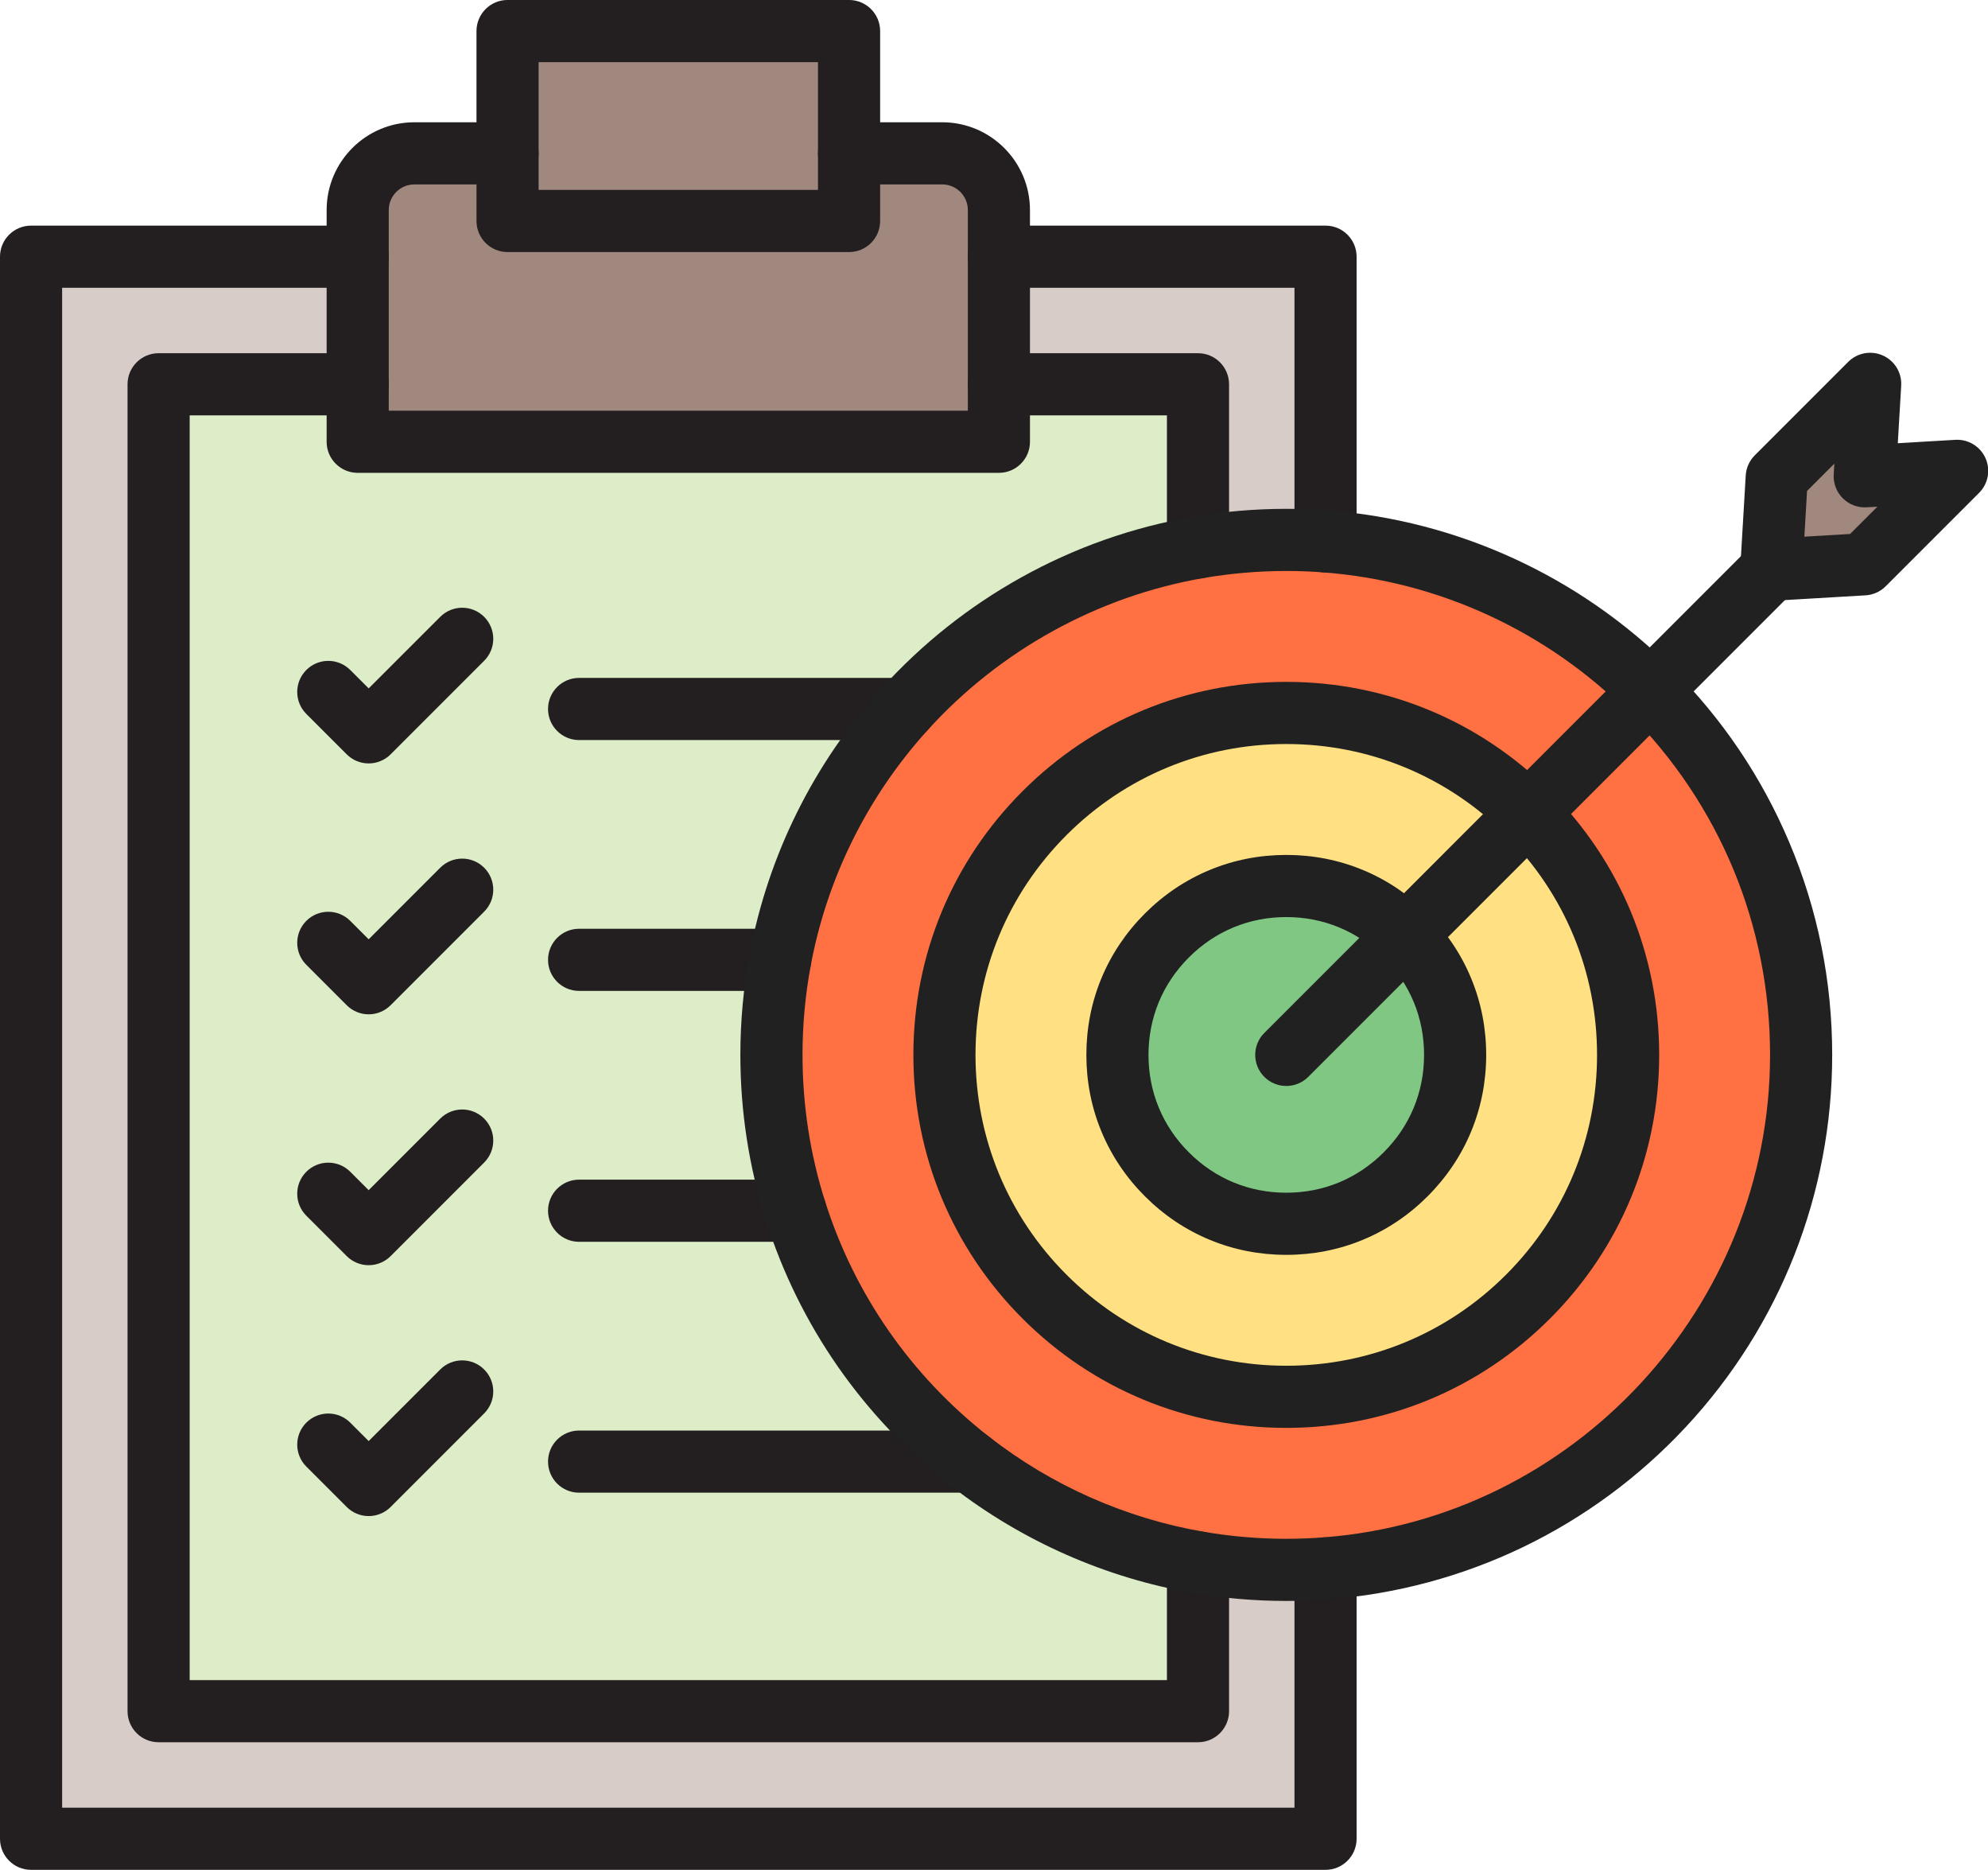 <?xml version="1.0" encoding="UTF-8"?><svg xmlns="http://www.w3.org/2000/svg" xmlns:xlink="http://www.w3.org/1999/xlink" height="346.6" preserveAspectRatio="xMidYMid meet" version="1.0" viewBox="0.0 -0.0 368.6 346.6" width="368.6" zoomAndPan="magnify"><defs><clipPath id="a"><path d="M 0 41 L 252 41 L 252 346.602 L 0 346.602 Z M 0 41"/></clipPath><clipPath id="b"><path d="M 322 65 L 368.641 65 L 368.641 112 L 322 112 Z M 322 65"/></clipPath></defs><g><g id="change1_1"><path d="M 362.879 87.277 L 345.555 104.605 L 328.418 105.613 L 329.43 88.477 L 346.754 71.152 L 345.742 88.289 L 362.879 87.277" fill="#a1887f" fill-rule="evenodd"/></g><g id="change2_1"><path d="M 283.309 150.723 C 271.34 138.746 255.422 132.156 238.492 132.156 C 221.562 132.156 205.645 138.746 193.676 150.723 C 181.703 162.691 175.109 178.609 175.109 195.539 C 175.109 212.469 181.703 228.387 193.676 240.355 C 205.645 252.328 221.562 258.922 238.492 258.922 C 255.422 258.922 271.34 252.328 283.309 240.355 C 295.281 228.387 301.875 212.469 301.875 195.539 C 301.875 178.609 295.281 162.691 283.309 150.723 Z M 222.125 101.48 C 227.441 100.559 232.91 100.078 238.492 100.078 C 240.941 100.078 243.367 100.172 245.773 100.352 C 269.23 102.121 290.324 112.371 305.992 128.039 C 323.27 145.312 333.953 169.18 333.953 195.539 C 333.953 245.809 295.094 287.004 245.773 290.723 C 243.367 290.906 240.941 290.996 238.492 290.996 C 232.91 290.996 227.441 290.516 222.125 289.598 C 206.41 286.883 192.016 280.328 179.938 270.93 L 179.934 270.93 C 164.859 259.203 153.391 243.055 147.484 224.426 C 144.594 215.312 143.035 205.605 143.035 195.539 C 143.035 189.52 143.594 183.629 144.66 177.922 C 147.961 160.215 156.152 144.23 167.773 131.418 C 181.762 116 200.723 105.176 222.125 101.48" fill="#ff7043" fill-rule="evenodd"/></g><g id="change3_1"><path d="M 260.629 173.402 C 257.664 170.438 254.254 168.145 250.484 166.586 C 246.719 165.023 242.684 164.234 238.492 164.234 C 234.301 164.234 230.266 165.023 226.5 166.586 C 222.73 168.145 219.32 170.438 216.355 173.402 C 213.391 176.367 211.098 179.777 209.535 183.543 C 207.977 187.312 207.188 191.348 207.188 195.539 C 207.188 199.73 207.977 203.766 209.535 207.531 C 211.098 211.301 213.391 214.715 216.355 217.676 C 219.32 220.641 222.73 222.934 226.5 224.496 C 230.266 226.055 234.301 226.844 238.492 226.844 C 242.684 226.844 246.719 226.055 250.484 224.496 C 254.254 222.934 257.664 220.641 260.629 217.676 C 263.594 214.715 265.887 211.301 267.449 207.531 C 269.008 203.766 269.797 199.73 269.797 195.539 C 269.797 191.348 269.008 187.312 267.449 183.547 C 265.887 179.777 263.594 176.367 260.629 173.402 Z M 283.309 150.723 C 295.281 162.691 301.875 178.609 301.875 195.539 C 301.875 212.469 295.281 228.387 283.309 240.355 C 271.34 252.328 255.422 258.922 238.492 258.922 C 221.562 258.922 205.645 252.328 193.676 240.355 C 181.703 228.387 175.109 212.469 175.109 195.539 C 175.109 178.609 181.703 162.691 193.676 150.723 C 205.645 138.746 221.562 132.156 238.492 132.156 C 255.422 132.156 271.34 138.746 283.309 150.723" fill="#ffe082" fill-rule="evenodd"/></g><g id="change4_1"><path d="M 260.629 173.402 C 263.594 176.367 265.887 179.777 267.449 183.547 C 269.008 187.312 269.797 191.348 269.797 195.539 C 269.797 199.73 269.008 203.766 267.449 207.531 C 265.891 211.301 263.594 214.715 260.629 217.676 C 257.664 220.641 254.254 222.934 250.484 224.496 C 246.719 226.055 242.684 226.844 238.492 226.844 C 234.301 226.844 230.266 226.055 226.5 224.496 C 222.73 222.934 219.32 220.641 216.355 217.676 C 213.391 214.715 211.098 211.301 209.535 207.531 C 207.977 203.766 207.188 199.73 207.188 195.539 C 207.188 191.348 207.977 187.312 209.535 183.543 C 211.098 179.777 213.391 176.367 216.355 173.402 C 219.316 170.438 222.73 168.145 226.5 166.586 C 230.266 165.023 234.301 164.234 238.492 164.234 C 242.684 164.234 246.719 165.023 250.484 166.586 C 254.254 168.145 257.664 170.438 260.629 173.402" fill="#81c784" fill-rule="evenodd"/></g><g id="change5_1"><path d="M 179.934 270.93 L 179.938 270.93 C 192.016 280.328 206.41 286.883 222.125 289.598 L 222.125 317.191 L 29.406 317.191 L 29.406 71.23 L 66.32 71.23 L 66.32 81.891 L 185.211 81.891 L 185.211 71.23 L 222.125 71.23 L 222.125 101.48 C 200.723 105.176 181.762 116 167.773 131.418 C 156.152 144.23 147.965 160.215 144.66 177.922 C 143.594 183.629 143.035 189.52 143.035 195.539 C 143.035 205.605 144.594 215.312 147.484 224.426 C 153.391 243.055 164.859 259.203 179.934 270.93" fill="#dcedc8" fill-rule="evenodd"/></g><g id="change1_2"><path d="M 157.426 28.426 L 157.426 40.965 L 94.105 40.965 L 94.105 5.758 L 157.426 5.758 L 157.426 28.426" fill="#a1887f" fill-rule="evenodd"/></g><g id="change1_3"><path d="M 185.211 71.23 L 185.211 81.891 L 66.32 81.891 L 66.32 38.934 C 66.32 33.129 71.027 28.426 76.832 28.426 L 94.105 28.426 L 94.105 40.965 L 157.426 40.965 L 157.426 28.426 L 174.699 28.426 C 180.504 28.426 185.211 33.129 185.211 38.934 L 185.211 71.23" fill="#a1887f" fill-rule="evenodd"/></g><g id="change6_1"><path d="M 245.773 290.727 L 245.773 340.84 L 5.762 340.84 L 5.762 47.586 L 66.32 47.586 L 66.32 71.23 L 29.406 71.23 L 29.406 317.191 L 222.125 317.191 L 222.125 289.598 C 227.441 290.516 232.91 290.996 238.492 290.996 C 240.941 290.996 243.367 290.906 245.773 290.723 L 245.773 290.727" fill="#d7ccc8" fill-rule="evenodd"/></g><g id="change6_2"><path d="M 245.773 47.586 L 245.773 100.352 C 243.367 100.172 240.941 100.078 238.492 100.078 C 232.91 100.078 227.441 100.559 222.125 101.48 L 222.125 71.23 L 185.211 71.23 L 185.211 47.586 L 245.773 47.586" fill="#d7ccc8" fill-rule="evenodd"/></g><g id="change7_1"><path d="M 222.125 107.238 C 218.941 107.238 216.363 104.66 216.363 101.48 L 216.363 76.992 L 185.211 76.992 C 182.027 76.992 179.449 74.414 179.449 71.23 C 179.449 68.051 182.027 65.473 185.211 65.473 L 222.125 65.473 C 225.305 65.473 227.883 68.051 227.883 71.23 L 227.883 101.48 C 227.883 104.66 225.305 107.238 222.125 107.238" fill="#231f20" fill-rule="evenodd"/></g><g id="change7_2"><path d="M 222.125 322.949 L 29.406 322.949 C 26.227 322.949 23.648 320.371 23.648 317.191 L 23.648 71.23 C 23.648 68.051 26.227 65.473 29.406 65.473 L 66.32 65.473 C 69.504 65.473 72.082 68.051 72.082 71.23 C 72.082 74.414 69.504 76.992 66.32 76.992 L 35.168 76.992 L 35.168 311.43 L 216.363 311.43 L 216.363 289.598 C 216.363 286.418 218.941 283.84 222.125 283.84 C 225.305 283.84 227.883 286.418 227.883 289.598 L 227.883 317.191 C 227.883 320.371 225.305 322.949 222.125 322.949" fill="#231f20" fill-rule="evenodd"/></g><g id="change7_3"><path d="M 185.211 87.648 L 66.32 87.648 C 63.141 87.648 60.562 85.07 60.562 81.891 L 60.562 38.934 C 60.562 29.965 67.859 22.664 76.832 22.664 L 94.105 22.664 C 97.289 22.664 99.867 25.242 99.867 28.426 C 99.867 31.605 97.289 34.188 94.105 34.188 L 76.832 34.188 C 74.211 34.188 72.082 36.316 72.082 38.934 L 72.082 76.129 L 179.449 76.129 L 179.449 38.934 C 179.449 36.316 177.32 34.184 174.699 34.184 L 157.426 34.188 C 154.246 34.188 151.664 31.605 151.664 28.426 C 151.664 25.242 154.246 22.664 157.426 22.664 L 174.699 22.664 C 183.672 22.664 190.969 29.965 190.969 38.934 L 190.969 81.891 C 190.969 85.07 188.391 87.648 185.211 87.648" fill="#231f20" fill-rule="evenodd"/></g><g clip-path="url(#a)" id="change7_14"><path d="M 245.773 346.602 L 5.762 346.602 C 2.578 346.602 0 344.02 0 340.84 L 0 47.586 C 0 44.402 2.578 41.824 5.762 41.824 L 66.32 41.824 C 69.504 41.824 72.082 44.402 72.082 47.586 C 72.082 50.766 69.504 53.344 66.32 53.344 L 11.52 53.344 L 11.52 335.082 L 240.012 335.082 L 240.012 290.727 C 240.012 287.543 242.59 284.965 245.773 284.965 C 248.953 284.965 251.531 287.543 251.531 290.727 L 251.531 340.84 C 251.531 344.02 248.953 346.602 245.773 346.602" fill="#231f20" fill-rule="evenodd"/></g><g id="change7_4"><path d="M 245.773 106.113 C 242.59 106.113 240.012 103.535 240.012 100.352 L 240.012 53.344 L 185.211 53.344 C 182.027 53.344 179.449 50.766 179.449 47.586 C 179.449 44.402 182.027 41.824 185.211 41.824 L 245.773 41.824 C 248.953 41.824 251.531 44.402 251.531 47.586 L 251.531 100.352 C 251.531 103.535 248.953 106.113 245.773 106.113" fill="#231f20" fill-rule="evenodd"/></g><g id="change7_5"><path d="M 157.426 46.723 L 94.105 46.723 C 90.926 46.723 88.348 44.145 88.348 40.965 L 88.348 5.758 C 88.348 2.574 90.926 -0.004 94.105 -0.004 L 157.426 -0.004 C 160.605 -0.004 163.188 2.574 163.188 5.758 L 163.188 40.965 C 163.188 44.145 160.605 46.723 157.426 46.723 Z M 99.867 35.203 L 151.664 35.203 L 151.664 11.516 L 99.867 11.516 L 99.867 35.203" fill="#231f20" fill-rule="evenodd"/></g><g id="change7_6"><path d="M 167.773 137.18 L 107.371 137.18 C 104.191 137.18 101.613 134.602 101.613 131.418 C 101.613 128.238 104.191 125.66 107.371 125.66 L 167.773 125.66 C 170.957 125.66 173.535 128.238 173.535 131.418 C 173.535 134.602 170.953 137.18 167.773 137.18" fill="#231f20" fill-rule="evenodd"/></g><g id="change7_7"><path d="M 68.355 141.512 C 66.828 141.512 65.363 140.906 64.285 139.824 L 56.797 132.34 C 54.547 130.09 54.547 126.441 56.797 124.191 C 59.047 121.941 62.691 121.941 64.941 124.191 L 68.355 127.605 L 81.625 114.34 C 83.871 112.09 87.52 112.09 89.77 114.34 C 92.02 116.59 92.02 120.238 89.77 122.484 L 72.43 139.824 C 71.348 140.906 69.883 141.512 68.355 141.512" fill="#231f20" fill-rule="evenodd"/></g><g id="change7_8"><path d="M 144.66 183.68 L 107.371 183.68 C 104.191 183.68 101.613 181.102 101.613 177.922 C 101.613 174.738 104.191 172.16 107.371 172.16 L 144.66 172.16 C 147.84 172.16 150.422 174.738 150.422 177.922 C 150.422 181.102 147.84 183.68 144.66 183.68" fill="#231f20" fill-rule="evenodd"/></g><g id="change7_9"><path d="M 68.355 188.02 C 66.828 188.02 65.363 187.41 64.285 186.332 L 56.797 178.844 C 54.547 176.594 54.547 172.945 56.797 170.695 C 59.047 168.449 62.691 168.449 64.941 170.695 L 68.355 174.113 L 81.625 160.844 C 83.871 158.594 87.52 158.594 89.77 160.844 C 92.02 163.09 92.02 166.738 89.77 168.988 L 72.43 186.328 C 71.352 187.41 69.887 188.02 68.355 188.02" fill="#231f20" fill-rule="evenodd"/></g><g id="change7_10"><path d="M 147.488 230.188 L 107.371 230.188 C 104.191 230.188 101.613 227.605 101.613 224.426 C 101.613 221.242 104.191 218.664 107.371 218.664 L 147.484 218.664 C 150.664 218.664 153.246 221.242 153.246 224.426 C 153.246 227.605 150.668 230.188 147.488 230.188" fill="#231f20" fill-rule="evenodd"/></g><g id="change7_11"><path d="M 68.355 234.523 C 66.828 234.523 65.363 233.914 64.285 232.836 L 56.797 225.348 C 54.547 223.098 54.547 219.453 56.797 217.203 C 59.047 214.953 62.691 214.953 64.941 217.203 L 68.355 220.617 L 81.625 207.348 C 83.871 205.098 87.52 205.098 89.77 207.348 C 92.02 209.598 92.02 213.242 89.77 215.492 L 72.43 232.836 C 71.352 233.914 69.887 234.523 68.355 234.523" fill="#231f20" fill-rule="evenodd"/></g><g id="change7_12"><path d="M 179.934 276.691 L 107.371 276.691 C 104.191 276.691 101.613 274.113 101.613 270.93 C 101.613 267.75 104.191 265.172 107.371 265.172 L 179.934 265.172 C 183.117 265.172 185.695 267.75 185.695 270.93 C 185.695 274.113 183.117 276.691 179.934 276.691" fill="#231f20" fill-rule="evenodd"/></g><g id="change7_13"><path d="M 68.355 281.027 C 66.828 281.027 65.363 280.422 64.285 279.34 L 56.797 271.852 C 54.547 269.602 54.547 265.957 56.797 263.707 C 59.047 261.457 62.691 261.457 64.941 263.707 L 68.355 267.121 L 81.625 253.852 C 83.871 251.602 87.52 251.602 89.77 253.852 C 92.02 256.102 92.02 259.746 89.77 261.996 L 72.43 279.34 C 71.352 280.422 69.887 281.027 68.355 281.027" fill="#231f20" fill-rule="evenodd"/></g><g id="change8_1"><path d="M 238.492 296.758 C 232.676 296.758 226.84 296.258 221.145 295.273 C 204.957 292.477 189.523 285.66 176.504 275.559 C 176.469 275.531 176.434 275.504 176.398 275.477 C 160.102 262.801 148.203 245.75 141.992 226.168 C 138.863 216.293 137.273 205.988 137.273 195.539 C 137.273 189.258 137.855 182.973 138.996 176.863 C 142.422 158.504 150.898 141.449 163.508 127.551 C 170.977 119.316 179.68 112.406 189.371 107.02 C 199.285 101.504 209.977 97.73 221.145 95.805 C 226.84 94.82 232.676 94.32 238.492 94.32 C 241.078 94.32 243.672 94.418 246.207 94.609 C 270.27 96.426 292.949 106.852 310.066 123.969 C 319.359 133.262 326.656 144.086 331.754 156.141 C 337.035 168.621 339.711 181.879 339.711 195.539 C 339.711 221.23 330.074 245.727 312.57 264.516 C 295.16 283.203 271.59 294.551 246.203 296.469 C 243.672 296.66 241.078 296.758 238.492 296.758 Z M 183.371 266.305 C 183.406 266.332 183.441 266.359 183.473 266.383 C 195.027 275.375 208.734 281.438 223.105 283.922 C 228.152 284.793 233.332 285.238 238.492 285.238 C 240.785 285.238 243.09 285.152 245.336 284.98 C 291.797 281.473 328.191 242.188 328.191 195.539 C 328.191 171.578 318.859 149.055 301.918 132.113 C 286.75 116.941 266.656 107.703 245.34 106.098 C 243.09 105.926 240.785 105.84 238.492 105.84 C 233.332 105.84 228.152 106.281 223.105 107.156 C 203.574 110.527 185.438 120.52 172.039 135.289 C 160.867 147.609 153.355 162.715 150.32 178.977 C 149.309 184.395 148.797 189.965 148.797 195.539 C 148.797 204.805 150.199 213.938 152.977 222.684 C 158.465 239.992 168.973 255.074 183.371 266.305" fill="#212121" fill-rule="evenodd"/></g><g id="change8_2"><path d="M 238.492 264.68 C 220.023 264.68 202.66 257.488 189.602 244.43 C 176.543 231.371 169.352 214.008 169.352 195.539 C 169.352 177.07 176.543 159.707 189.602 146.648 C 202.66 133.59 220.023 126.395 238.492 126.395 C 256.961 126.395 274.324 133.59 287.383 146.648 C 300.441 159.711 307.633 177.07 307.633 195.539 C 307.633 214.008 300.441 231.371 287.383 244.43 C 274.324 257.488 256.961 264.68 238.492 264.68 Z M 238.492 137.914 C 223.102 137.914 208.629 143.91 197.746 154.797 C 186.863 165.68 180.871 180.148 180.871 195.539 C 180.871 210.93 186.863 225.402 197.746 236.285 C 208.633 247.168 223.102 253.16 238.492 253.16 C 253.883 253.16 268.355 247.168 279.238 236.285 C 290.121 225.402 296.113 210.93 296.113 195.539 C 296.113 180.148 290.121 165.68 279.238 154.797 C 268.355 143.91 253.887 137.914 238.492 137.914" fill="#212121" fill-rule="evenodd"/></g><g id="change8_3"><path d="M 238.492 232.605 C 233.539 232.605 228.762 231.668 224.297 229.816 C 219.82 227.961 215.777 225.246 212.281 221.75 C 208.777 218.246 206.066 214.203 204.215 209.734 C 202.363 205.27 201.426 200.492 201.426 195.539 C 201.426 190.586 202.363 185.809 204.215 181.34 C 206.066 176.871 208.781 172.832 212.281 169.328 C 215.785 165.828 219.828 163.113 224.297 161.262 C 228.762 159.41 233.539 158.473 238.492 158.473 C 243.445 158.473 248.223 159.41 252.688 161.262 C 257.156 163.113 261.199 165.828 264.703 169.328 C 268.203 172.832 270.922 176.875 272.77 181.344 C 274.617 185.809 275.559 190.586 275.559 195.539 C 275.559 200.492 274.617 205.27 272.77 209.738 C 270.918 214.207 268.203 218.246 264.699 221.75 C 261.207 225.246 257.164 227.961 252.691 229.816 C 248.223 231.668 243.445 232.605 238.492 232.605 Z M 238.492 169.992 C 235.059 169.992 231.766 170.637 228.703 171.906 C 225.641 173.176 222.855 175.047 220.43 177.477 C 218.004 179.902 216.129 182.688 214.859 185.75 C 213.59 188.812 212.945 192.105 212.945 195.539 C 212.945 198.973 213.59 202.266 214.859 205.328 C 216.129 208.395 218 211.176 220.43 213.605 C 222.852 216.027 225.637 217.902 228.707 219.176 C 231.766 220.441 235.059 221.086 238.492 221.086 C 241.926 221.086 245.219 220.441 248.281 219.176 C 251.348 217.902 254.133 216.027 256.555 213.602 C 258.984 211.176 260.859 208.395 262.129 205.328 C 263.395 202.266 264.039 198.973 264.039 195.539 C 264.039 192.105 263.395 188.812 262.129 185.75 C 260.859 182.688 258.984 179.902 256.559 177.477 C 254.133 175.047 251.348 173.176 248.281 171.906 C 245.219 170.637 241.926 169.992 238.492 169.992" fill="#212121" fill-rule="evenodd"/></g><g id="change8_4"><path d="M 238.492 201.301 C 237.02 201.301 235.543 200.738 234.418 199.613 C 232.172 197.363 232.172 193.715 234.418 191.469 L 324.344 101.539 C 326.594 99.293 330.242 99.293 332.492 101.539 C 334.738 103.789 334.738 107.438 332.492 109.688 L 242.566 199.613 C 241.441 200.738 239.965 201.301 238.492 201.301" fill="#212121" fill-rule="evenodd"/></g><g clip-path="url(#b)" id="change8_5"><path d="M 328.418 111.375 C 326.895 111.375 325.43 110.77 324.344 109.688 C 323.18 108.523 322.57 106.918 322.668 105.273 L 323.68 88.141 C 323.762 86.73 324.359 85.402 325.355 84.406 L 342.68 67.078 C 344.371 65.391 346.934 64.918 349.113 65.898 C 351.297 66.879 352.645 69.105 352.504 71.492 L 351.875 82.156 L 362.539 81.527 C 364.934 81.387 367.152 82.738 368.133 84.918 C 369.113 87.102 368.645 89.66 366.953 91.352 L 349.629 108.676 C 348.629 109.676 347.301 110.27 345.895 110.355 L 328.758 111.363 C 328.645 111.371 328.531 111.375 328.418 111.375 Z M 345.555 104.605 Z M 335.051 91.004 L 334.551 99.48 L 343.027 98.98 L 348.094 93.922 L 346.082 94.039 C 344.434 94.137 342.836 93.523 341.672 92.359 C 340.508 91.195 339.898 89.59 339.992 87.949 L 340.113 85.941 L 335.051 91.004" fill="#212121" fill-rule="evenodd"/></g></g></svg>